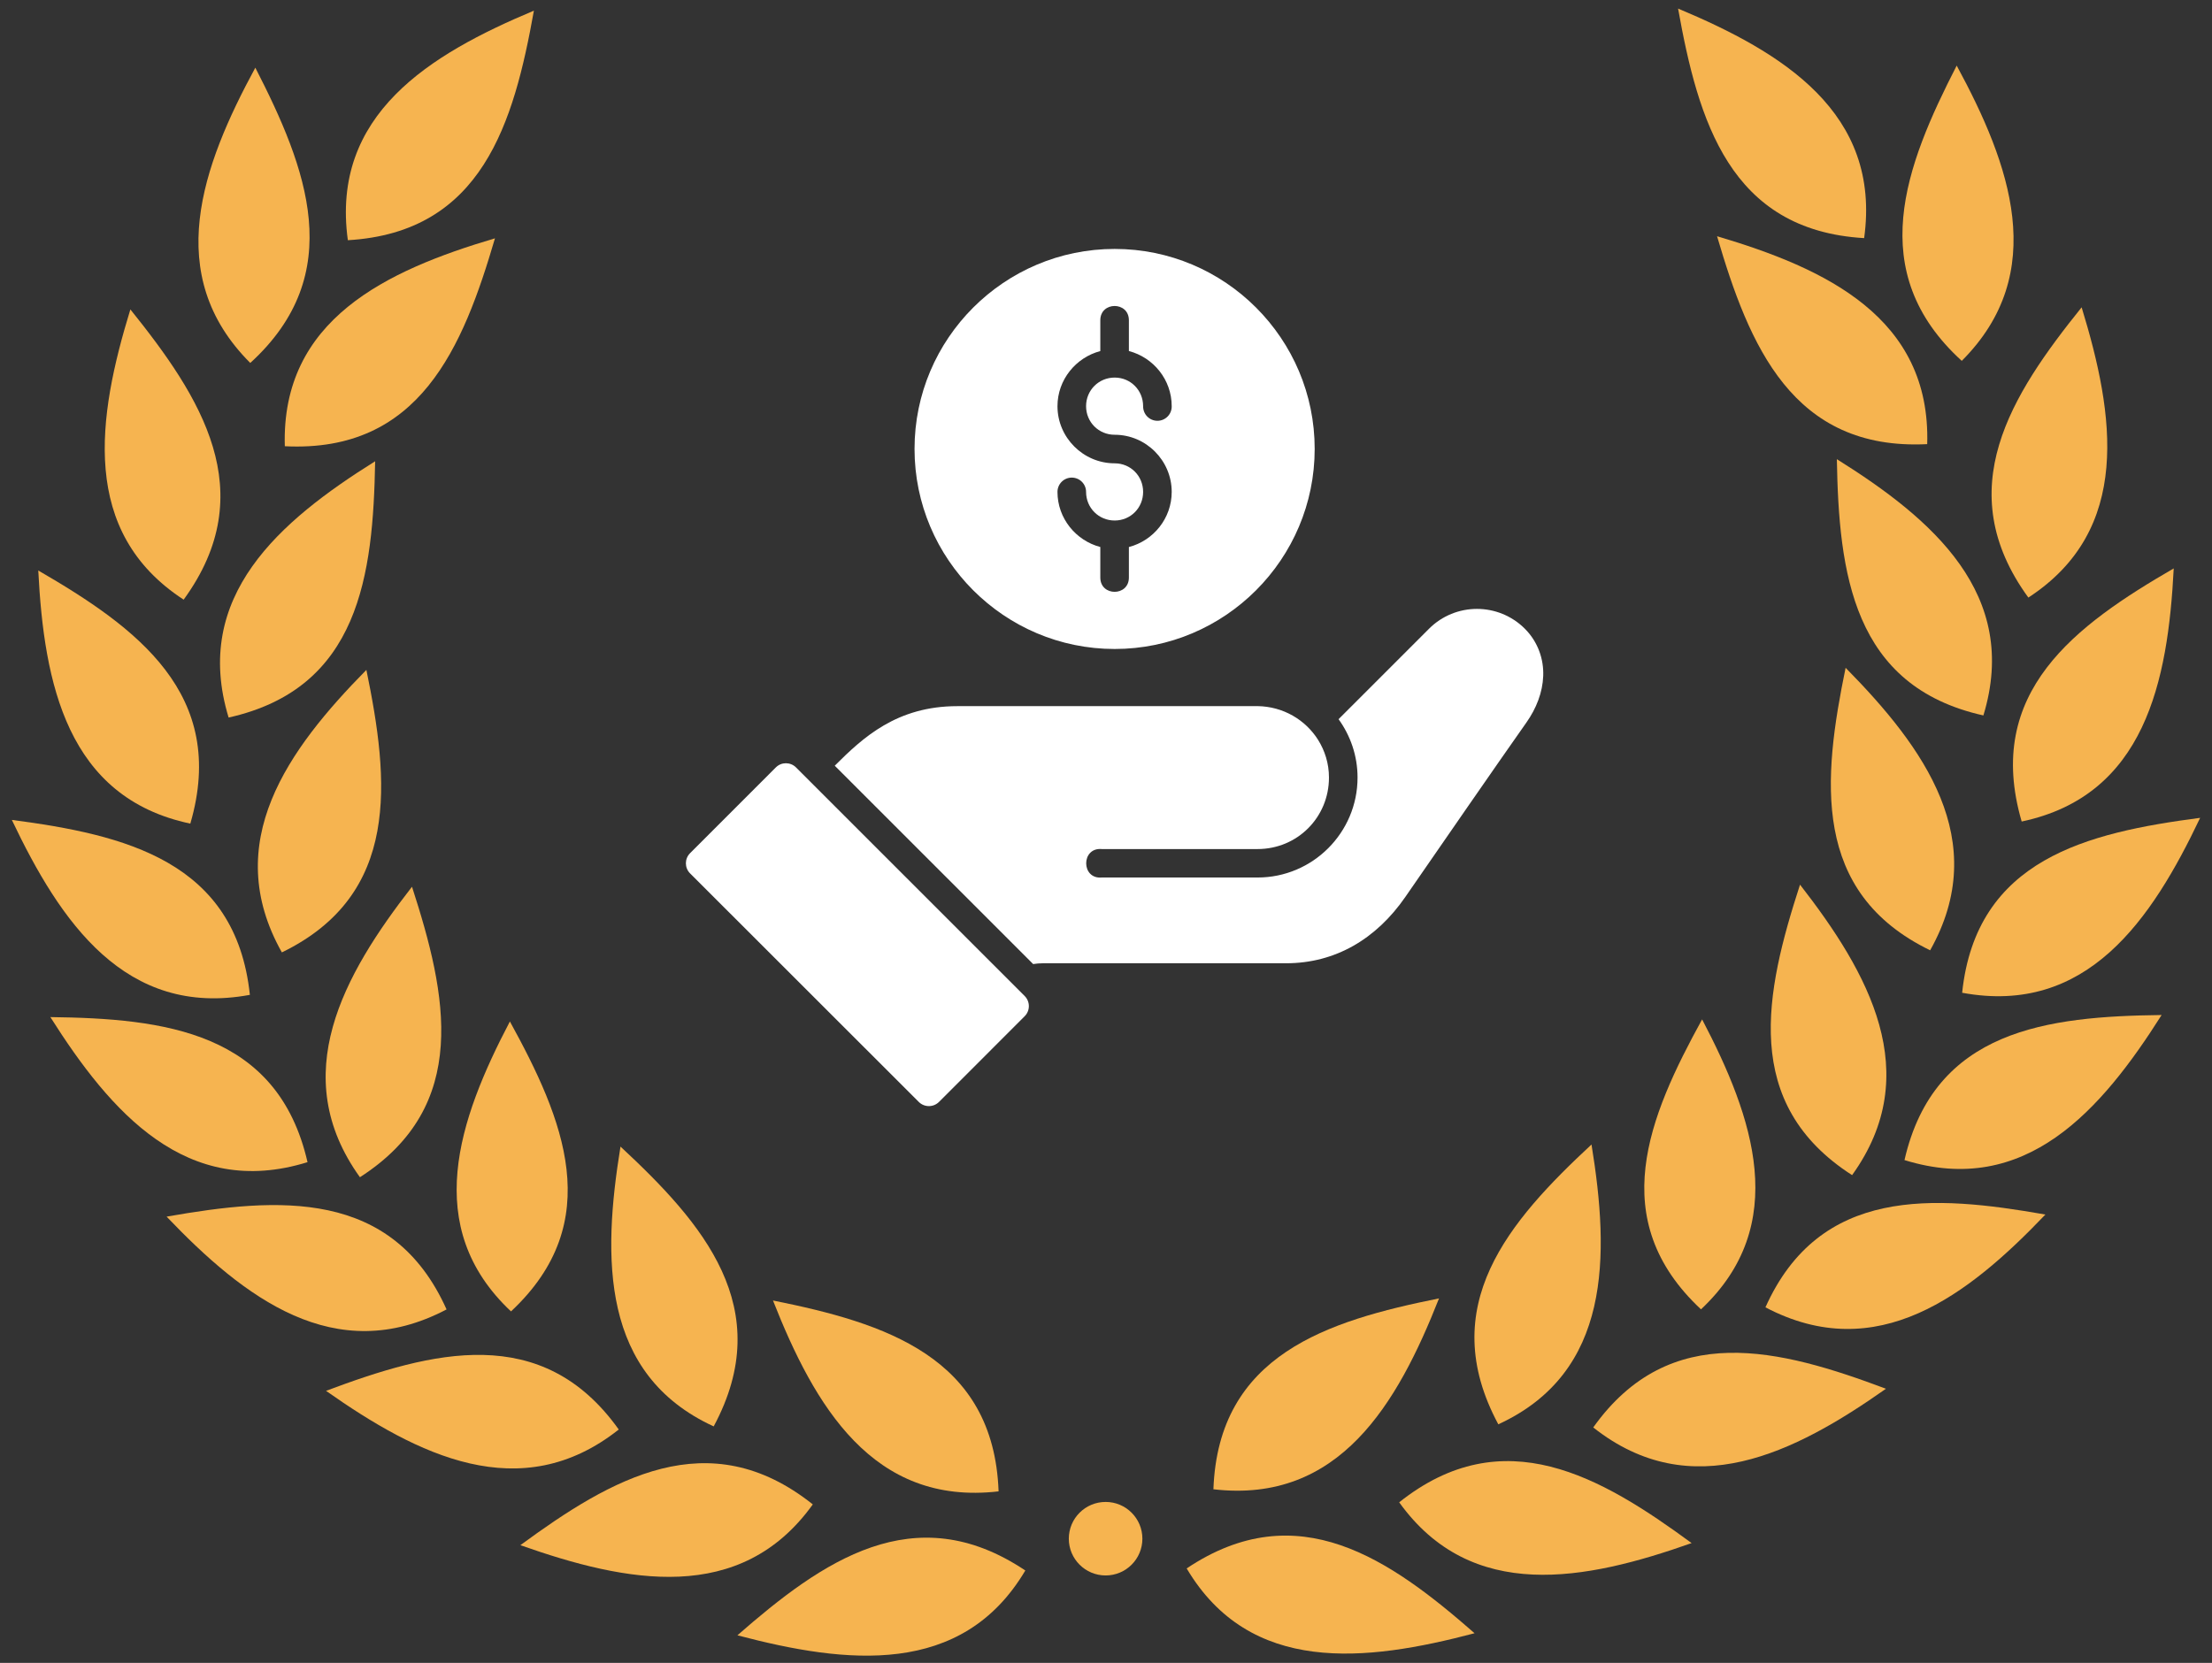 <svg xmlns="http://www.w3.org/2000/svg" width="129" height="97" viewBox="0 0 129 97" fill="none"><rect x="0" y="0" width="129" height="97" fill="#333333" stroke="none"/><path d="M69.204 91.491C75.687 87.151 81.068 90.962 85.995 95.272C79.633 96.951 72.897 97.714 69.204 91.491Z" fill="#F6B450"></path><path d="M70.764 86.874C71.052 79.022 77.416 77.046 83.921 75.74C81.508 81.865 78.113 87.73 70.764 86.874Z" fill="#F6B450"></path><path d="M81.598 87.634C87.677 82.794 93.369 86.136 98.652 90.013C92.462 92.203 85.818 93.512 81.598 87.634Z" fill="#F6B450"></path><path d="M87.379 83.085C83.671 76.185 88.016 71.223 92.814 66.762C93.872 73.268 93.972 80.053 87.379 83.085Z" fill="#F6B450"></path><path d="M92.915 83.267C97.388 76.992 103.808 78.692 109.986 81.01C104.654 84.766 98.637 87.794 92.915 83.267Z" fill="#F6B450"></path><path d="M99.199 76.378C93.601 71.147 96.143 65.145 99.264 59.464C102.257 65.175 104.442 71.452 99.199 76.378Z" fill="#F6B450"></path><path d="M102.957 76.261C106.119 69.211 112.759 69.7 119.284 70.848C114.784 75.561 109.467 79.683 102.957 76.261Z" fill="#F6B450"></path><path d="M108.011 68.549C101.529 64.386 102.936 57.889 104.974 51.604C108.975 56.749 112.279 62.613 108.011 68.549Z" fill="#F6B450"></path><path d="M111.066 67.671C112.81 60.048 119.428 59.29 126.062 59.209C122.552 64.752 118.125 69.86 111.066 67.671Z" fill="#F6B450"></path><path d="M112.563 55.434C105.62 52.062 106.299 45.44 107.633 38.955C112.205 43.595 116.164 49.032 112.563 55.434Z" fill="#F6B450"></path><path d="M114.429 57.911C115.248 50.109 121.729 48.571 128.309 47.707C125.487 53.646 121.703 59.257 114.429 57.911Z" fill="#F6B450"></path><path d="M115.668 41.734C108.035 40.034 107.24 33.419 107.122 26.785C112.686 30.265 117.819 34.663 115.668 41.734Z" fill="#F6B450"></path><path d="M117.901 47.922C115.692 40.365 121.057 36.466 126.768 33.157C126.432 39.75 125.089 46.403 117.901 47.922Z" fill="#F6B450"></path><path d="M112.391 25.908C104.526 26.301 102.002 20.14 100.136 13.78C106.461 15.653 112.611 18.522 112.391 25.908Z" fill="#F6B450"></path><path d="M118.29 34.858C113.705 28.564 117.294 23.03 121.397 17.927C123.325 24.212 124.352 30.91 118.29 34.858Z" fill="#F6B450"></path><path d="M108.714 13.89C100.873 13.435 99.034 7.031 97.863 0.5C103.936 3.044 109.724 6.563 108.714 13.89Z" fill="#F6B450"></path><path d="M114.406 21.05C108.699 15.848 111.111 9.68 114.111 3.826C117.226 9.573 119.543 15.916 114.406 21.05Z" fill="#F6B450"></path><path d="M59.795 91.612C53.313 87.271 47.932 91.083 43.005 95.392C49.368 97.073 56.104 97.836 59.795 91.612Z" fill="#F6B450"></path><path d="M58.236 86.996C57.948 79.144 51.584 77.168 45.079 75.862C47.492 81.986 50.889 87.852 58.236 86.996Z" fill="#F6B450"></path><path d="M47.401 87.756C41.322 82.915 35.631 86.258 30.348 90.135C36.538 92.324 43.183 93.633 47.401 87.756Z" fill="#F6B450"></path><path d="M41.621 83.206C45.328 76.307 40.984 71.344 36.186 66.884C35.129 73.39 35.029 80.175 41.621 83.206Z" fill="#F6B450"></path><path d="M36.085 83.388C31.612 77.114 25.192 78.814 19.014 81.132C24.346 84.888 30.363 87.916 36.085 83.388Z" fill="#F6B450"></path><path d="M29.801 76.498C35.399 71.267 32.857 65.265 29.736 59.585C26.743 65.297 24.559 71.574 29.801 76.498Z" fill="#F6B450"></path><path d="M26.043 76.383C22.881 69.333 16.241 69.822 9.716 70.97C14.216 75.683 19.534 79.805 26.043 76.383Z" fill="#F6B450"></path><path d="M20.99 68.671C27.473 64.508 26.065 58.011 24.027 51.726C20.027 56.871 16.722 62.735 20.99 68.671Z" fill="#F6B450"></path><path d="M17.934 67.793C16.19 60.17 9.572 59.412 2.937 59.33C6.448 64.874 10.875 69.982 17.934 67.793Z" fill="#F6B450"></path><path d="M16.438 55.556C23.38 52.183 22.701 45.562 21.367 39.077C16.797 43.717 12.836 49.154 16.438 55.556Z" fill="#F6B450"></path><path d="M14.572 58.033C13.752 50.231 7.271 48.692 0.691 47.828C3.514 53.768 7.299 59.379 14.572 58.033Z" fill="#F6B450"></path><path d="M13.332 41.856C20.965 40.156 21.76 33.541 21.878 26.907C16.316 30.387 11.181 34.785 13.332 41.856Z" fill="#F6B450"></path><path d="M11.099 48.044C13.308 40.486 7.943 36.588 2.232 33.279C2.568 39.872 3.912 46.525 11.099 48.044Z" fill="#F6B450"></path><path d="M16.61 26.03C24.476 26.423 26.999 20.261 28.866 13.902C22.54 15.774 16.39 18.644 16.61 26.03Z" fill="#F6B450"></path><path d="M10.71 34.98C15.295 28.686 11.706 23.152 7.603 18.049C5.675 24.334 4.649 31.032 10.71 34.98Z" fill="#F6B450"></path><path d="M20.286 14.012C28.126 13.557 29.966 7.153 31.136 0.622C25.064 3.165 19.276 6.685 20.286 14.012Z" fill="#F6B450"></path><path d="M14.595 21.172C20.302 15.97 17.891 9.801 14.89 3.948C11.774 9.697 9.458 16.038 14.595 21.172Z" fill="#F6B450"></path><path d="M66.622 89.757C66.622 90.942 65.662 91.901 64.478 91.901C63.293 91.901 62.331 90.942 62.331 89.757C62.331 88.573 63.293 87.613 64.478 87.613C65.662 87.612 66.622 88.573 66.622 89.757Z" fill="#F6B450"></path><path d="M65.005 14.521C58.571 14.521 53.334 19.752 53.334 26.186C53.334 32.62 58.571 37.857 65.005 37.857C71.439 37.857 76.67 32.62 76.67 26.186C76.67 19.752 71.439 14.521 65.005 14.521ZM65.002 17.849C65.419 17.849 65.835 18.126 65.835 18.682V20.477C67.266 20.851 68.332 22.151 68.332 23.694C68.335 23.805 68.315 23.915 68.274 24.018C68.234 24.122 68.172 24.216 68.095 24.295C68.017 24.375 67.924 24.438 67.822 24.481C67.72 24.524 67.61 24.546 67.499 24.546C67.388 24.546 67.278 24.524 67.176 24.481C67.073 24.438 66.981 24.375 66.903 24.295C66.825 24.216 66.764 24.122 66.724 24.018C66.683 23.915 66.663 23.805 66.665 23.694C66.665 22.763 65.936 22.025 65.005 22.025C64.075 22.025 63.338 22.763 63.338 23.694C63.338 24.624 64.075 25.361 65.005 25.361C66.836 25.361 68.332 26.863 68.332 28.694C68.332 30.237 67.266 31.537 65.835 31.91V33.69C65.835 34.801 64.168 34.801 64.168 33.69V31.909C62.74 31.533 61.67 30.235 61.67 28.694C61.67 28.473 61.758 28.261 61.914 28.104C62.071 27.948 62.283 27.86 62.504 27.86C62.725 27.86 62.938 27.948 63.094 28.104C63.251 28.261 63.338 28.473 63.338 28.694C63.338 29.625 64.075 30.363 65.005 30.363C65.936 30.363 66.665 29.625 66.665 28.694C66.665 27.764 65.936 27.027 65.005 27.027C63.174 27.027 61.67 25.525 61.67 23.694C61.67 22.153 62.74 20.855 64.168 20.479V18.682C64.168 18.126 64.585 17.849 65.002 17.849ZM86.133 35.519C85.122 35.519 84.108 35.907 83.34 36.675C81.581 38.434 79.822 40.193 78.063 41.952C78.755 42.911 79.17 44.084 79.17 45.356C79.17 48.573 76.555 51.188 73.338 51.188H64.253C63.042 51.297 63.042 49.419 64.253 49.528H73.338C75.66 49.528 77.503 47.679 77.503 45.356C77.503 44.538 77.264 43.788 76.865 43.152C76.13 41.991 74.838 41.213 73.338 41.19L55.834 41.192C52.294 41.192 50.327 43.023 48.681 44.666L60.252 56.237C60.431 56.209 60.62 56.19 60.837 56.19H75.004C77.868 56.19 80.261 54.776 81.957 52.321C83.865 49.556 87.44 44.383 89.019 42.144C89.594 41.329 89.962 40.396 89.998 39.426C90.033 38.456 89.697 37.446 88.926 36.675C88.159 35.907 87.145 35.519 86.133 35.519ZM45.834 44.522C45.621 44.522 45.408 44.603 45.246 44.765L40.246 49.767C39.918 50.093 39.918 50.623 40.246 50.949L53.583 64.28C53.908 64.603 54.434 64.603 54.759 64.28L59.759 59.278C60.082 58.953 60.082 58.428 59.759 58.103L46.421 44.765C46.26 44.604 46.047 44.523 45.834 44.522Z" fill="white"></path></svg>